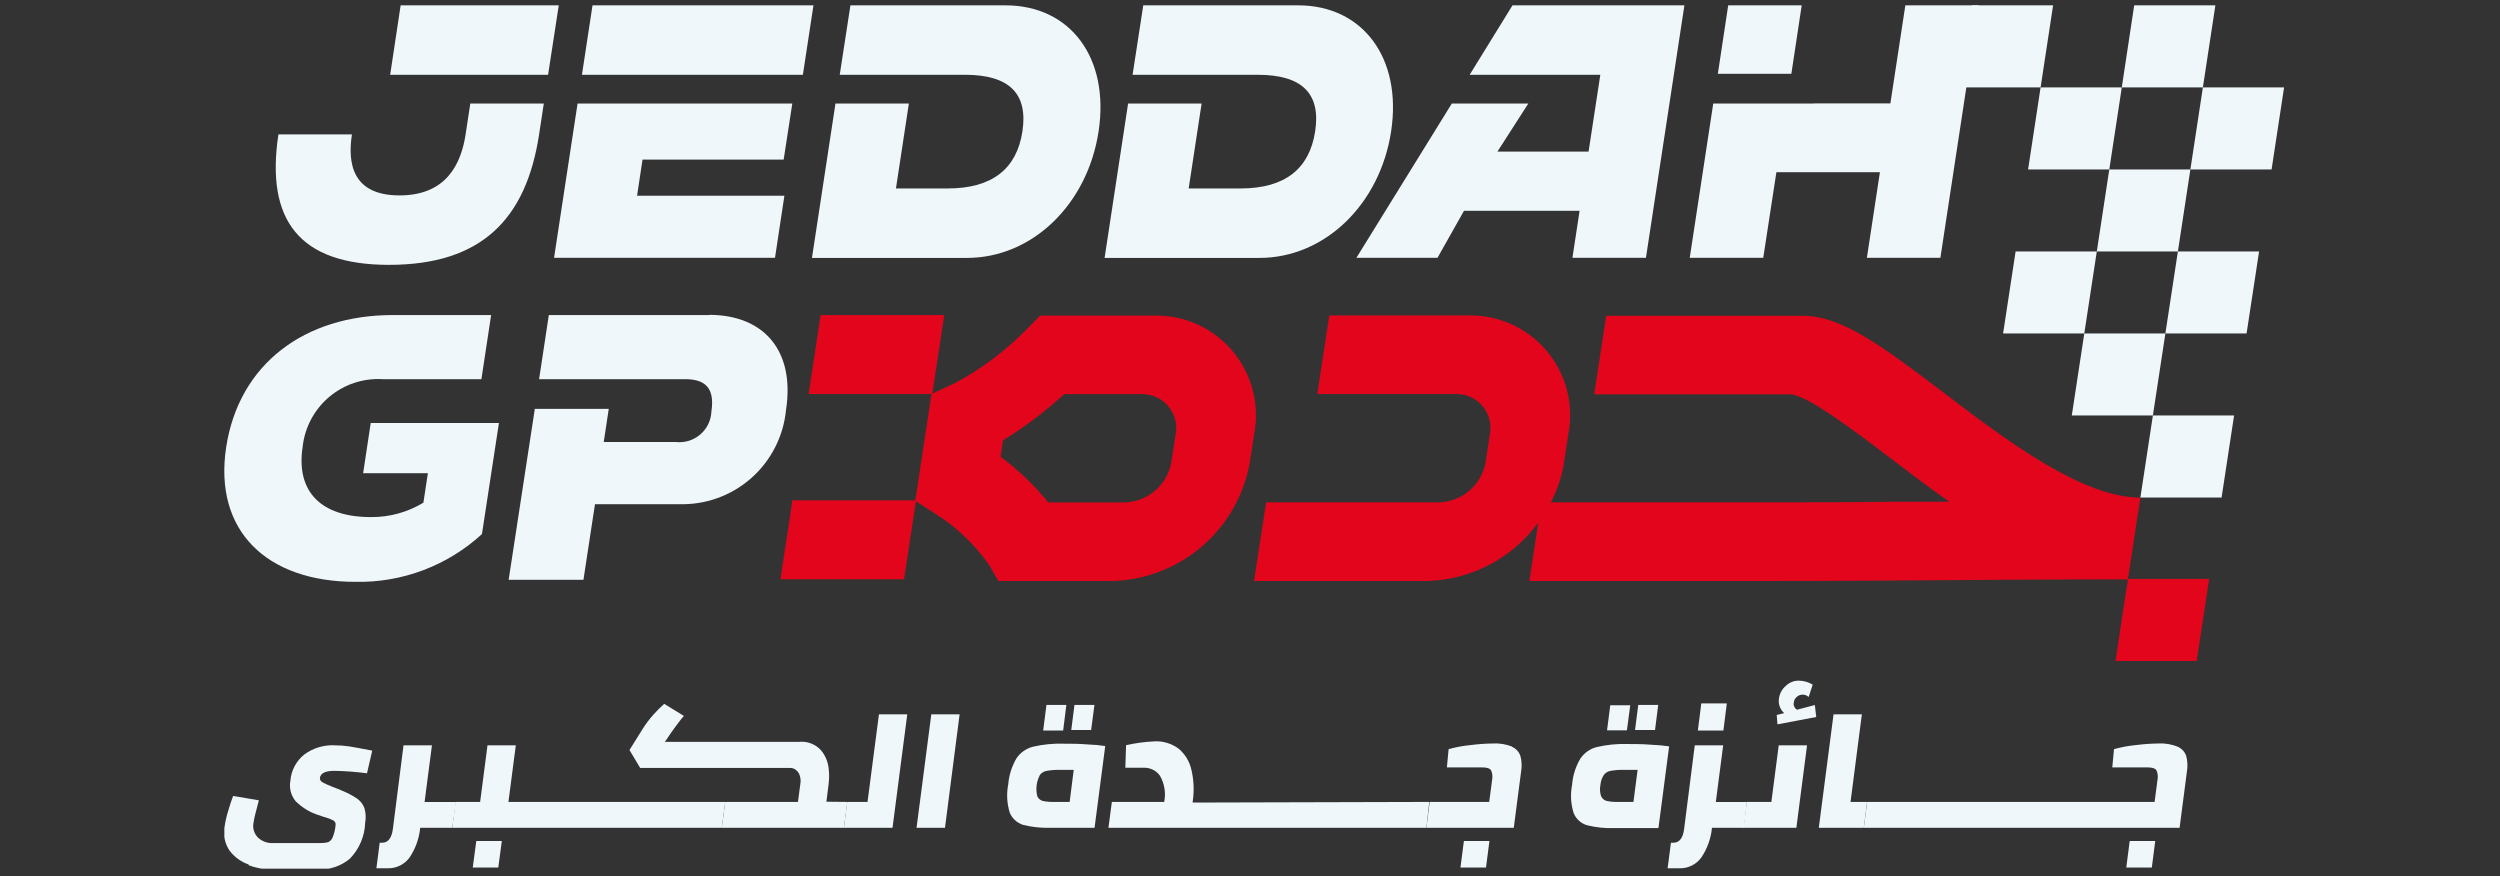 <svg width="234" height="82" viewBox="0 0 234 82" fill="none" xmlns="http://www.w3.org/2000/svg">
<rect x="0" y="0" width="234" height="82" fill="#333333" stroke="none"/>
<g clip-path="url(#clip0_607_6691)">
<path d="M35.81 35.49C33.993 35.384 32.204 35.979 30.812 37.153C29.42 38.327 28.532 39.99 28.33 41.8C27.67 46.1 30.13 48.4 34.72 48.4C36.45 48.415 38.151 47.947 39.63 47.05L40.05 44.29H33.99L34.7 39.59H46.7L45.11 49.99C41.886 52.948 37.645 54.549 33.27 54.46C24.93 54.46 19.98 49.65 21.17 41.86C22.36 34.07 28.51 29.49 36.76 29.49H45.97L45.06 35.49H35.81Z" fill="#EFF7FB"/>
<path d="M164.95 54.38H143.15L143.98 48.92C142.779 50.565 141.217 51.912 139.414 52.858C137.611 53.805 135.615 54.325 133.58 54.38H117.38L118.51 47.02H134.71C135.759 46.985 136.764 46.59 137.556 45.902C138.348 45.214 138.879 44.274 139.06 43.24L139.45 40.66C139.542 40.193 139.527 39.712 139.407 39.252C139.288 38.791 139.066 38.364 138.759 38.001C138.451 37.638 138.066 37.348 137.632 37.154C137.198 36.96 136.725 36.867 136.25 36.88H123.3L124.42 29.53H137.36C138.761 29.488 140.153 29.763 141.433 30.334C142.713 30.904 143.849 31.755 144.754 32.825C145.66 33.894 146.314 35.154 146.666 36.51C147.019 37.867 147.061 39.285 146.79 40.66L146.4 43.24C146.197 44.559 145.778 45.837 145.16 47.02H166.07C168.36 47.02 172.65 47.02 177.62 46.96H182.44C180.53 45.61 178.66 44.19 176.86 42.82C173.8 40.49 169.17 36.98 167.61 36.91H149.22L150.34 29.56H168.74C172.29 29.56 175.88 32.16 181.92 36.75C187.68 41.13 194.85 46.58 200.34 46.58L199.17 54.23C192.43 54.23 183.63 54.29 176.55 54.34C171.57 54.38 167.27 54.38 164.95 54.38Z" fill="#E3051B"/>
<path d="M66.37 29.49H51.37L50.46 35.49H57.41H64.13C66.03 35.49 66.91 36.34 66.59 38.49C66.576 38.905 66.476 39.313 66.297 39.687C66.117 40.062 65.862 40.395 65.547 40.666C65.232 40.936 64.865 41.139 64.468 41.26C64.07 41.381 63.652 41.419 63.24 41.37H56.51L56.98 38.27H50.06L47.61 54.27H54.61L55.69 47.19H63.51C65.993 47.278 68.416 46.416 70.286 44.779C72.155 43.142 73.33 40.853 73.57 38.38C74.43 32.79 71.47 29.47 66.37 29.47" fill="#EFF7FB"/>
<path d="M37.5 0.5L36.52 7H41.41H44.42H51.3L52.3 0.5H37.5Z" fill="#EFF7FB"/>
<path d="M43.58 12.58C43.17 15.27 41.83 18.29 37.4 18.29C32.97 18.29 32.53 15.29 32.94 12.58H26.06C24.85 20.58 27.98 24.79 36.41 24.79C45.06 24.79 49.25 20.52 50.46 12.58L50.9 9.69H44.02L43.58 12.58Z" fill="#EFF7FB"/>
<path d="M51.86 24.13H72.54L73.42 18.32H59.63L60.14 14.94H73.35L74.16 9.69H54.06L51.86 24.13Z" fill="#EFF7FB"/>
<path d="M55.46 0.5L54.47 7H61.35H75.15L76.14 0.5H55.46Z" fill="#EFF7FB"/>
<path d="M94.1 0.5H79.6L78.6 7H90.32C94.48 7 96.23 8.77 95.7 12.29C95.17 15.81 92.86 17.64 88.7 17.64H83.86L85.07 9.69H78.2L76 24.14H90.51C96.61 24.14 101.79 19.14 102.83 12.29C103.87 5.44 100.21 0.5 94.11 0.5" fill="#EFF7FB"/>
<path d="M121.51 0.5H107.01L106.01 7H117.73C121.89 7 123.64 8.77 123.1 12.29C122.56 15.81 120.27 17.64 116.1 17.64H111.26L112.47 9.69H105.59L103.39 24.14H117.89C123.98 24.14 129.17 19.14 130.21 12.29C131.25 5.44 127.56 0.5 121.51 0.5Z" fill="#EFF7FB"/>
<path d="M160.79 6.91H167.67L168.64 0.5H161.76L160.79 6.91Z" fill="#EFF7FB"/>
<path d="M178.34 0.5L176.94 9.68H169.79V9.69H160.36L158.16 24.13H165.04L166.27 16.12H175.96L174.74 24.13H181.62L185.22 0.5H178.34Z" fill="#EFF7FB"/>
<path d="M141.57 0.5L137.56 7H144.78H146.55H149.79L148.69 14.19H140.16L143.05 9.69H135.89L126.96 24.13H134.55L137.03 19.73H147.85L147.18 24.13H154.06L157.66 0.5H141.57Z" fill="#EFF7FB"/>
<path d="M104.17 54.38H93.44L92.57 52.86C91.176 50.877 89.389 49.203 87.32 47.94L85.67 46.88L87.19 36.88L89.34 35.88C91.814 34.563 94.073 32.877 96.04 30.88L97.35 29.54H107.95C109.351 29.498 110.743 29.773 112.023 30.343C113.303 30.914 114.439 31.765 115.345 32.835C116.25 33.904 116.904 35.164 117.256 36.52C117.609 37.877 117.651 39.295 117.38 40.67L116.99 43.25C116.458 46.296 114.893 49.066 112.558 51.093C110.223 53.12 107.261 54.281 104.17 54.38ZM98.11 47.03H105.29C106.339 46.995 107.344 46.6 108.136 45.912C108.928 45.224 109.459 44.284 109.64 43.25L110.04 40.67C110.13 40.203 110.114 39.721 109.993 39.261C109.872 38.8 109.649 38.373 109.341 38.01C109.033 37.648 108.648 37.359 108.213 37.165C107.778 36.971 107.306 36.877 106.83 36.89H99.61C97.84 38.51 95.922 39.96 93.88 41.22L93.65 42.75C95.311 43.979 96.81 45.414 98.11 47.02V47.03Z" fill="#E3051B"/>
<path d="M87.26 36.88H75.69L76.81 29.49H88.38L87.26 36.88Z" fill="#E3051B"/>
<path d="M200.34 46.57H207.94L209.11 38.89H201.51L200.34 46.57Z" fill="#EFF7FB"/>
<path d="M198.01 61.87H205.61L206.78 54.19H199.18L198.01 61.87Z" fill="#E3051B"/>
<path d="M202.68 31.21H210.28L211.45 23.54H203.85L202.68 31.21Z" fill="#EFF7FB"/>
<path d="M205.02 15.86H212.62L213.79 8.18H206.19L205.02 15.86Z" fill="#EFF7FB"/>
<path d="M201.51 38.89H193.92L195.09 31.21H202.68L201.51 38.89Z" fill="#EFF7FB"/>
<path d="M195.09 31.21H187.49L188.66 23.54H196.26L195.09 31.21Z" fill="#EFF7FB"/>
<path d="M203.85 23.54H196.26L197.43 15.86H205.02L203.85 23.54Z" fill="#EFF7FB"/>
<path d="M197.43 15.86H189.83L191 8.18H198.6L197.43 15.86Z" fill="#EFF7FB"/>
<path d="M206.19 8.18H198.6L199.76 0.5H207.36L206.19 8.18Z" fill="#EFF7FB"/>
<path d="M191 8.18H183.4L184.57 0.5H192.17L191 8.18Z" fill="#EFF7FB"/>
<path d="M84.62 54.22H73.05L74.17 46.83H85.74L84.62 54.22Z" fill="#E3051B"/>
<path d="M23.28 80.92C22.579 80.678 21.964 80.237 21.51 79.65C21.281 79.323 21.12 78.954 21.036 78.564C20.952 78.175 20.947 77.772 21.02 77.38C21.095 76.875 21.209 76.377 21.36 75.89C21.53 75.31 21.69 74.84 21.82 74.5L24.23 74.91C24.15 75.2 24.05 75.59 23.93 76.06C23.838 76.388 23.768 76.722 23.72 77.06C23.68 77.292 23.695 77.53 23.763 77.756C23.831 77.981 23.949 78.188 24.11 78.36C24.305 78.555 24.541 78.704 24.8 78.799C25.058 78.894 25.335 78.932 25.61 78.91H29.99C30.232 78.918 30.475 78.891 30.71 78.83C30.901 78.743 31.051 78.585 31.13 78.39C31.282 78.02 31.377 77.629 31.41 77.23C31.424 77.15 31.414 77.068 31.382 76.993C31.35 76.919 31.297 76.855 31.23 76.81C31.005 76.688 30.766 76.59 30.52 76.52C30.332 76.475 30.148 76.415 29.97 76.34C29.101 76.093 28.309 75.629 27.67 74.99C27.454 74.728 27.299 74.423 27.214 74.094C27.129 73.766 27.118 73.423 27.18 73.09C27.215 72.605 27.352 72.133 27.581 71.704C27.81 71.275 28.127 70.899 28.51 70.6C29.319 70.015 30.302 69.719 31.3 69.76C31.758 69.762 32.216 69.796 32.67 69.86C33.11 69.93 33.83 70.06 34.84 70.26L34.35 72.38C33.339 72.245 32.32 72.168 31.3 72.15C30.45 72.15 30 72.37 29.94 72.83C29.94 72.98 30.01 73.12 30.2 73.23C30.5 73.391 30.811 73.531 31.13 73.65C31.51 73.79 31.78 73.9 31.95 73.98C32.474 74.184 32.974 74.445 33.44 74.76C33.746 74.98 33.98 75.286 34.11 75.64C34.239 76.085 34.263 76.554 34.18 77.01C34.139 78.274 33.625 79.477 32.74 80.38C31.93 81.054 30.903 81.409 29.85 81.38H25.39C24.669 81.374 23.955 81.242 23.28 80.99" fill="#EFF7FB"/>
<path d="M42.33 77.48H39.33C39.235 78.479 38.891 79.438 38.33 80.27C38.1 80.583 37.798 80.838 37.451 81.011C37.103 81.185 36.719 81.274 36.33 81.27C36.1 81.27 35.74 81.27 35.23 81.27L35.54 78.88H35.77C36.317 78.88 36.65 78.46 36.77 77.62L37.77 69.76H40.43L39.74 75.07H42.68L42.33 77.48Z" fill="#EFF7FB"/>
<path d="M44.25 81.2H46.64L46.97 78.72H44.58L44.25 81.2ZM45.63 69.76L44.94 75.06H42.64L42.33 77.48H67.56L67.88 75.06H47.59L48.28 69.76H45.63Z" fill="#EFF7FB"/>
<path d="M79.31 75.06L78.99 77.48H67.56L67.88 75.06H74.69L74.91 73.38C74.965 73.088 74.937 72.787 74.83 72.51C74.753 72.308 74.613 72.136 74.43 72.02C74.299 71.927 74.141 71.878 73.98 71.88H59.92L58.92 70.2L60.17 68.2C60.465 67.733 60.8 67.291 61.17 66.88C61.483 66.528 61.817 66.194 62.17 65.88L64.01 67.01C63.92 67.1 63.69 67.39 63.33 67.87C62.97 68.35 62.64 68.82 62.33 69.3L62.23 69.44H74.79C75.174 69.399 75.562 69.451 75.922 69.59C76.281 69.729 76.603 69.952 76.86 70.24C77.251 70.717 77.494 71.297 77.56 71.91C77.62 72.395 77.62 72.885 77.56 73.37L77.35 75.04L79.31 75.06Z" fill="#EFF7FB"/>
<path d="M84.92 66.86L83.54 77.48H78.99L79.3 75.06H81.2L82.27 66.86H84.92Z" fill="#EFF7FB"/>
<path d="M87.17 66.86H89.82L88.45 77.48H85.79L87.17 66.86Z" fill="#EFF7FB"/>
<path d="M100.57 65.98H102.44L102.13 68.33H100.27L100.57 65.98ZM97.09 74.53C97.138 74.638 97.209 74.734 97.299 74.81C97.389 74.886 97.496 74.941 97.61 74.97C97.959 75.04 98.314 75.07 98.67 75.06H100.12L100.5 72.06H99.21C98.798 72.05 98.386 72.08 97.98 72.15C97.725 72.19 97.496 72.326 97.34 72.53C97.011 73.142 96.922 73.855 97.09 74.53ZM97.95 65.98H99.81L99.51 68.38H97.64L97.95 65.98ZM101.82 69.68C102.366 69.698 102.91 69.749 103.45 69.83L102.45 77.48H98.31C97.455 77.509 96.6 77.418 95.77 77.21C95.488 77.123 95.229 76.975 95.011 76.776C94.793 76.577 94.622 76.333 94.51 76.06C94.248 75.205 94.2 74.298 94.37 73.42C94.441 72.559 94.704 71.726 95.14 70.98C95.508 70.437 96.064 70.049 96.7 69.89C97.637 69.673 98.598 69.579 99.56 69.61C100.25 69.61 101 69.61 101.82 69.68Z" fill="#EFF7FB"/>
<path d="M133.78 75.06L133.51 77.48H103.75L104.07 75.06H108.97C109.138 74.226 109 73.36 108.58 72.62C108.414 72.382 108.192 72.189 107.934 72.056C107.676 71.924 107.39 71.857 107.1 71.86H105.33L105.4 69.75C106.287 69.549 107.191 69.428 108.1 69.39C108.893 69.359 109.672 69.599 110.31 70.07C110.926 70.582 111.352 71.287 111.52 72.07C111.749 73.054 111.786 74.072 111.63 75.07V75.12L133.78 75.06Z" fill="#EFF7FB"/>
<path d="M137.02 78.72H139.41L139.09 81.2H136.7L137.02 78.72ZM141.52 69.9C141.7 69.978 141.862 70.091 141.996 70.234C142.13 70.377 142.234 70.546 142.3 70.73C142.427 71.175 142.458 71.642 142.39 72.1L141.69 77.48H133.51L133.82 75.06H139.39L139.66 73.01C139.723 72.708 139.692 72.394 139.57 72.11C139.46 71.93 139.2 71.83 138.77 71.83H137.77H135.43L135.59 70.12C136.261 69.934 136.947 69.807 137.64 69.74C138.346 69.648 139.057 69.598 139.77 69.59C140.37 69.561 140.97 69.66 141.53 69.88" fill="#EFF7FB"/>
<path d="M153.34 65.98H155.21L154.91 68.33H153.04L153.34 65.98ZM149.87 74.53C149.916 74.639 149.988 74.735 150.078 74.811C150.168 74.888 150.275 74.942 150.39 74.97C150.735 75.04 151.088 75.07 151.44 75.06H152.89L153.28 72.06H151.99C151.578 72.049 151.166 72.079 150.76 72.15C150.506 72.19 150.277 72.326 150.12 72.53C149.936 72.811 149.826 73.135 149.8 73.47C149.727 73.833 149.751 74.209 149.87 74.56M150.72 66.01H152.59L152.28 68.36H150.42L150.72 66.01ZM154.59 69.71C155.139 69.729 155.687 69.779 156.23 69.86L155.23 77.51H151.08C150.225 77.539 149.37 77.448 148.54 77.24C148.258 77.156 147.998 77.009 147.782 76.81C147.565 76.611 147.397 76.364 147.29 76.09C147.023 75.236 146.975 74.328 147.15 73.45C147.216 72.588 147.48 71.754 147.92 71.01C148.284 70.463 148.841 70.074 149.48 69.92C150.414 69.703 151.372 69.609 152.33 69.64C153.02 69.64 153.78 69.64 154.59 69.71Z" fill="#EFF7FB"/>
<path d="M159.24 65.84H161.63L161.31 68.38H158.92L159.24 65.84ZM163.24 77.48H160.24C160.145 78.479 159.801 79.438 159.24 80.27C159.005 80.591 158.696 80.85 158.339 81.024C157.982 81.198 157.587 81.283 157.19 81.27C156.97 81.27 156.6 81.27 156.09 81.27L156.4 78.88H156.63C157.18 78.88 157.52 78.46 157.63 77.62L158.63 69.76H161.29L160.6 75.07H163.51L163.24 77.48Z" fill="#EFF7FB"/>
<path d="M170 67.11L166.37 67.8L166.3 66.92L167 66.75C166.81 66.581 166.666 66.367 166.58 66.127C166.495 65.888 166.471 65.631 166.51 65.38C166.569 64.921 166.797 64.5 167.15 64.2C167.312 64.04 167.504 63.914 167.715 63.83C167.927 63.746 168.153 63.705 168.38 63.71C168.835 63.718 169.28 63.845 169.67 64.08L169.29 65.24C169.215 65.167 169.125 65.11 169.027 65.072C168.929 65.034 168.825 65.016 168.72 65.02C168.618 65.017 168.517 65.035 168.422 65.073C168.327 65.11 168.242 65.167 168.17 65.24C168.016 65.368 167.919 65.551 167.9 65.75C167.873 65.88 167.887 66.016 167.941 66.138C167.995 66.26 168.085 66.362 168.2 66.43L169.87 65.99L170 67.11ZM169.14 69.76L168.14 77.48H163.19L163.5 75.06H165.8L166.49 69.76H169.14Z" fill="#EFF7FB"/>
<path d="M174.76 75.06L174.45 77.48H170.24L171.62 66.86H174.27L173.21 75.06H174.76Z" fill="#EFF7FB"/>
<path d="M199.34 78.72H201.73L201.41 81.2H199.02L199.34 78.72ZM203.84 69.9C204.02 69.978 204.182 70.091 204.316 70.234C204.451 70.377 204.554 70.546 204.62 70.73C204.747 71.175 204.778 71.642 204.71 72.1L204.01 77.48H174.45L174.77 75.06H201.67L201.94 73.01C202.004 72.708 201.972 72.394 201.85 72.11C201.74 71.93 201.48 71.83 201.05 71.83H200.05H197.71L197.87 70.12C198.541 69.934 199.227 69.807 199.92 69.74C200.627 69.648 201.338 69.598 202.05 69.59C202.651 69.561 203.251 69.66 203.81 69.88" fill="#EFF7FB"/>
</g>
<defs>
<clipPath id="clip0_607_6691">
<rect width="192.79" height="80.81" fill="white" transform="translate(21 0.5)"/>
</clipPath>
</defs>
</svg>
